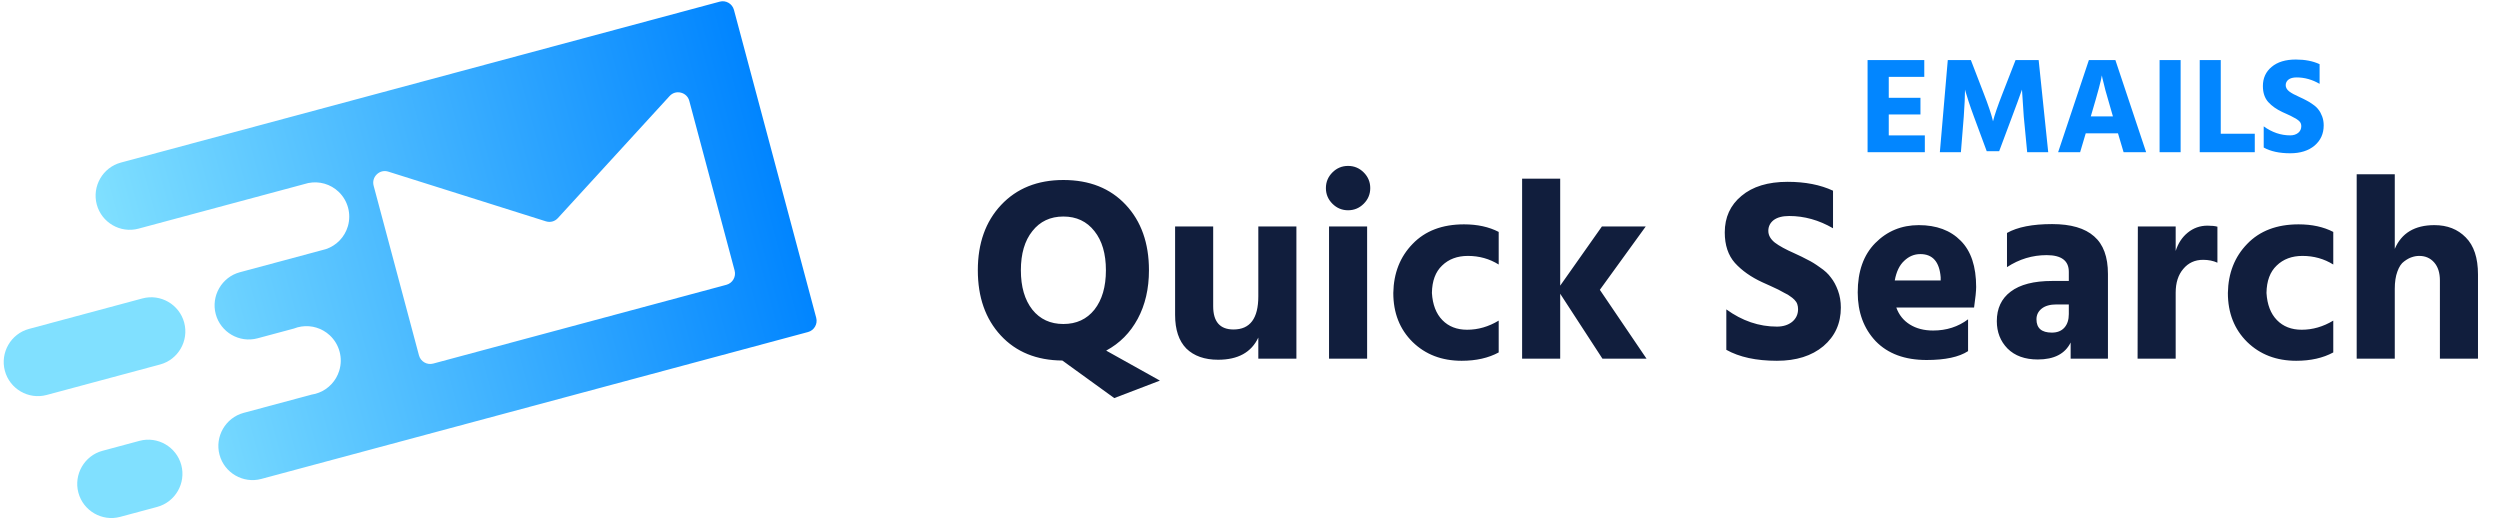 <svg width="230" height="48" viewBox="0 0 230 48" fill="none" xmlns="http://www.w3.org/2000/svg">
<g clip-path="url(#clip0_13_17528)">
<path fill-rule="evenodd" clip-rule="evenodd" d="M38.545 32.694L34.375 17.088C34.272 16.701 34.379 16.316 34.668 16.039C34.956 15.761 35.344 15.671 35.726 15.791L50.22 20.361C50.625 20.489 51.04 20.377 51.326 20.064L61.6 8.839C61.87 8.543 62.251 8.428 62.639 8.523C63.027 8.618 63.312 8.898 63.416 9.285L67.585 24.89C67.737 25.46 67.398 26.048 66.83 26.201L39.851 33.45C39.283 33.602 38.697 33.263 38.545 32.694M28.361 16.84C29.364 16.635 30.415 16.933 31.165 17.655C32.007 18.467 32.332 19.68 32.007 20.807C31.717 21.808 30.956 22.593 29.985 22.918C29.865 22.959 29.742 22.992 29.615 23.018L22.067 25.046C20.4 25.494 19.402 27.229 19.848 28.9C20.295 30.572 22.024 31.573 23.691 31.125L27.035 30.227C27.261 30.137 27.492 30.076 27.726 30.041C28.662 29.9 29.627 30.188 30.339 30.85C31.23 31.678 31.568 32.944 31.209 34.108C30.923 35.038 30.231 35.772 29.351 36.12C29.131 36.207 28.899 36.27 28.659 36.306L22.414 37.984C20.747 38.432 19.749 40.166 20.195 41.837C20.642 43.51 22.371 44.51 24.038 44.062L34.487 41.254L37.377 40.478L74.338 30.547C74.905 30.395 75.244 29.806 75.092 29.237L67.523 0.909C67.371 0.34 66.784 -1.18464e-05 66.216 0.152L29.256 10.084L26.367 10.86L11.12 14.957C9.453 15.405 8.455 17.139 8.901 18.811C9.348 20.483 11.077 21.484 12.744 21.035L27.991 16.938C28.114 16.897 28.237 16.864 28.361 16.838V16.84Z" fill="url(#paint0_linear_13_17528)"/>
<path fill-rule="evenodd" clip-rule="evenodd" d="M16.946 29.68C16.5 28.009 14.77 27.007 13.104 27.455L2.666 30.26C0.999 30.707 0.001 32.442 0.447 34.113C0.894 35.785 2.623 36.786 4.29 36.338L14.728 33.533C16.394 33.086 17.393 31.351 16.946 29.68Z" fill="#80E0FF"/>
<path fill-rule="evenodd" clip-rule="evenodd" d="M16.679 42.782C16.233 41.111 14.503 40.109 12.836 40.557L9.43 41.473C7.763 41.921 6.765 43.655 7.211 45.327C7.658 46.998 9.387 48 11.054 47.552L14.461 46.636C16.127 46.188 17.126 44.454 16.679 42.782Z" fill="#80E0FF"/>
</g>
<path d="M105.704 24.864C105.704 26.56 105.36 28.048 104.672 29.328C103.984 30.608 103.016 31.584 101.768 32.256L106.712 35.016L102.512 36.624L97.736 33.168C95.368 33.152 93.48 32.384 92.072 30.864C90.664 29.344 89.96 27.344 89.96 24.864C89.96 22.384 90.672 20.384 92.096 18.864C93.536 17.328 95.448 16.56 97.832 16.56C100.232 16.56 102.144 17.32 103.568 18.84C104.992 20.36 105.704 22.368 105.704 24.864ZM94.976 21.264C94.272 22.144 93.92 23.344 93.92 24.864C93.92 26.384 94.272 27.592 94.976 28.488C95.68 29.368 96.632 29.808 97.832 29.808C99.032 29.808 99.984 29.368 100.688 28.488C101.392 27.592 101.744 26.384 101.744 24.864C101.744 23.344 101.392 22.144 100.688 21.264C99.984 20.368 99.032 19.92 97.832 19.92C96.632 19.92 95.68 20.368 94.976 21.264ZM119.269 33H115.765V31.056C115.125 32.416 113.893 33.096 112.069 33.096C110.821 33.096 109.845 32.752 109.141 32.064C108.453 31.36 108.109 30.328 108.109 28.968V20.832H111.613V28.176C111.613 29.6 112.237 30.312 113.485 30.312C115.005 30.312 115.765 29.296 115.765 27.264V20.832H119.269V33ZM125.775 33H122.271V20.832H125.775V33ZM125.463 15.864C125.863 16.264 126.063 16.744 126.063 17.304C126.063 17.864 125.863 18.344 125.463 18.744C125.063 19.144 124.583 19.344 124.023 19.344C123.463 19.344 122.983 19.144 122.583 18.744C122.183 18.344 121.983 17.864 121.983 17.304C121.983 16.744 122.183 16.264 122.583 15.864C122.983 15.464 123.463 15.264 124.023 15.264C124.583 15.264 125.063 15.464 125.463 15.864ZM137.88 32.424C136.936 32.936 135.8 33.192 134.472 33.192C132.648 33.192 131.144 32.616 129.96 31.464C128.776 30.296 128.184 28.792 128.184 26.952C128.216 25.128 128.808 23.624 129.96 22.44C131.112 21.24 132.688 20.64 134.688 20.64C135.92 20.64 136.984 20.872 137.88 21.336V24.336C137.032 23.808 136.088 23.544 135.048 23.544C134.072 23.544 133.28 23.84 132.672 24.432C132.064 25.008 131.752 25.848 131.736 26.952C131.8 28.024 132.12 28.856 132.696 29.448C133.272 30.04 134.032 30.336 134.976 30.336C135.984 30.336 136.952 30.056 137.88 29.496V32.424ZM143.538 33H140.034V16.44H143.538V26.28L147.378 20.832H151.41L147.186 26.664L151.482 33H147.426L143.538 27.024V33ZM169.358 28.296C169.358 29.752 168.822 30.936 167.75 31.848C166.678 32.744 165.254 33.192 163.478 33.192C161.574 33.192 160.022 32.856 158.822 32.184V28.464C160.278 29.52 161.83 30.048 163.478 30.048C164.038 30.048 164.502 29.904 164.87 29.616C165.238 29.312 165.422 28.92 165.422 28.44C165.422 28.28 165.398 28.128 165.35 27.984C165.302 27.84 165.214 27.704 165.086 27.576C164.958 27.448 164.83 27.344 164.702 27.264C164.59 27.168 164.414 27.064 164.174 26.952C163.95 26.824 163.758 26.72 163.598 26.64C163.438 26.56 163.198 26.448 162.878 26.304C162.574 26.16 162.326 26.048 162.134 25.968C161.094 25.488 160.254 24.896 159.614 24.192C158.99 23.488 158.678 22.552 158.678 21.384C158.678 19.992 159.19 18.872 160.214 18.024C161.238 17.16 162.654 16.728 164.462 16.728C166.078 16.728 167.47 17 168.638 17.544V21C167.342 20.248 165.998 19.872 164.606 19.872C163.982 19.872 163.502 20 163.166 20.256C162.846 20.512 162.686 20.84 162.686 21.24C162.686 21.64 162.886 22 163.286 22.32C163.686 22.624 164.286 22.952 165.086 23.304C165.582 23.528 165.99 23.728 166.31 23.904C166.646 24.064 167.022 24.296 167.438 24.6C167.87 24.888 168.206 25.2 168.446 25.536C168.702 25.856 168.918 26.256 169.094 26.736C169.27 27.216 169.358 27.736 169.358 28.296ZM181.062 32.304C180.23 32.848 178.958 33.12 177.246 33.12C175.246 33.12 173.686 32.544 172.566 31.392C171.462 30.224 170.91 28.728 170.91 26.904C170.91 24.968 171.446 23.456 172.518 22.368C173.606 21.264 174.942 20.712 176.526 20.712C178.158 20.712 179.446 21.192 180.39 22.152C181.334 23.096 181.806 24.512 181.806 26.4C181.806 26.768 181.742 27.4 181.614 28.296H174.462C174.702 28.968 175.118 29.488 175.71 29.856C176.302 30.224 177.014 30.408 177.846 30.408C179.078 30.408 180.15 30.064 181.062 29.376V32.304ZM176.67 23.376C176.11 23.376 175.614 23.584 175.182 24C174.75 24.4 174.462 25 174.318 25.8H178.542V25.512C178.43 24.088 177.806 23.376 176.67 23.376ZM188.771 30.6C189.267 30.6 189.651 30.448 189.923 30.144C190.195 29.84 190.331 29.424 190.331 28.896V28.008H189.203C188.611 28.008 188.155 28.136 187.835 28.392C187.515 28.648 187.355 28.976 187.355 29.376C187.355 30.192 187.827 30.6 188.771 30.6ZM190.499 31.512C189.987 32.552 188.979 33.072 187.475 33.072C186.291 33.072 185.363 32.736 184.691 32.064C184.035 31.392 183.707 30.552 183.707 29.544C183.707 28.376 184.131 27.472 184.979 26.832C185.843 26.176 187.115 25.848 188.795 25.848H190.331V25.008C190.331 23.984 189.651 23.472 188.291 23.472C186.979 23.472 185.763 23.84 184.643 24.576V21.432C185.603 20.888 186.987 20.616 188.795 20.616C190.523 20.616 191.811 20.992 192.659 21.744C193.507 22.48 193.931 23.632 193.931 25.2V33H190.499V31.512ZM200.162 33H196.658L196.682 20.832H200.162V23.088C200.386 22.384 200.754 21.824 201.266 21.408C201.794 20.976 202.402 20.76 203.09 20.76C203.474 20.76 203.778 20.792 204.002 20.856V24.168C203.618 23.992 203.178 23.904 202.682 23.904C201.93 23.904 201.322 24.184 200.858 24.744C200.394 25.288 200.162 26.016 200.162 26.928V33ZM214.661 32.424C213.717 32.936 212.581 33.192 211.253 33.192C209.429 33.192 207.925 32.616 206.741 31.464C205.557 30.296 204.965 28.792 204.965 26.952C204.997 25.128 205.589 23.624 206.741 22.44C207.893 21.24 209.469 20.64 211.469 20.64C212.701 20.64 213.765 20.872 214.661 21.336V24.336C213.813 23.808 212.869 23.544 211.829 23.544C210.853 23.544 210.061 23.84 209.453 24.432C208.845 25.008 208.533 25.848 208.517 26.952C208.581 28.024 208.901 28.856 209.477 29.448C210.053 30.04 210.813 30.336 211.757 30.336C212.765 30.336 213.733 30.056 214.661 29.496V32.424ZM227.975 33H224.471V25.8C224.471 25.096 224.295 24.544 223.943 24.144C223.591 23.744 223.135 23.544 222.575 23.544C222.335 23.544 222.103 23.584 221.879 23.664C221.671 23.728 221.439 23.856 221.183 24.048C220.927 24.224 220.719 24.536 220.559 24.984C220.399 25.416 220.319 25.944 220.319 26.568V33H216.815V16.032H220.319V22.896C220.943 21.44 222.159 20.712 223.967 20.712C225.151 20.712 226.111 21.088 226.847 21.84C227.599 22.592 227.975 23.728 227.975 25.248V33Z" fill="#111E3D"/>
<path d="M177.085 14H171.817V5.527H177.034V7.073H173.766V8.997H176.682V10.53H173.766V12.454H177.085V14ZM180.403 14H178.467L179.196 5.527H181.32L182.502 8.594C182.703 9.106 182.875 9.575 183.018 10.002C183.16 10.43 183.252 10.731 183.294 10.907L183.357 11.159C183.491 10.606 183.784 9.751 184.237 8.594L185.431 5.527H187.556L188.436 14H186.5L186.186 10.719L186.022 8.242C185.804 8.871 185.503 9.696 185.117 10.719L183.923 13.912H182.779L181.597 10.719C181.404 10.199 181.241 9.734 181.107 9.323C180.973 8.913 180.885 8.628 180.843 8.469L180.78 8.242C180.78 8.837 180.742 9.663 180.667 10.719L180.403 14ZM192.441 10.405L192.353 10.706H194.389L194.301 10.405C194.058 9.583 193.857 8.883 193.698 8.305C193.547 7.727 193.455 7.354 193.421 7.186L193.371 6.935C193.304 7.396 192.994 8.552 192.441 10.405ZM191.372 14H189.348L192.177 5.527H194.616L197.444 14H195.37L194.855 12.265H191.888L191.372 14ZM200.618 14H198.682V5.527H200.618V14ZM207.44 14H202.374V5.527H204.31V12.303H207.44V14ZM213.78 11.536C213.78 12.299 213.499 12.919 212.938 13.397C212.376 13.866 211.63 14.101 210.7 14.101C209.703 14.101 208.89 13.925 208.261 13.573V11.624C209.024 12.177 209.837 12.454 210.7 12.454C210.993 12.454 211.236 12.378 211.429 12.227C211.622 12.068 211.718 11.863 211.718 11.611C211.718 11.528 211.706 11.448 211.68 11.373C211.655 11.297 211.609 11.226 211.542 11.159C211.475 11.092 211.408 11.037 211.341 10.995C211.282 10.945 211.19 10.891 211.064 10.832C210.947 10.765 210.847 10.71 210.763 10.669C210.679 10.627 210.553 10.568 210.386 10.493C210.226 10.417 210.096 10.358 209.996 10.317C209.451 10.065 209.011 9.755 208.676 9.386C208.349 9.018 208.186 8.527 208.186 7.915C208.186 7.186 208.454 6.6 208.99 6.155C209.527 5.703 210.268 5.477 211.215 5.477C212.062 5.477 212.791 5.619 213.403 5.904V7.714C212.724 7.32 212.02 7.123 211.291 7.123C210.964 7.123 210.712 7.19 210.536 7.325C210.369 7.459 210.285 7.63 210.285 7.84C210.285 8.05 210.39 8.238 210.599 8.406C210.809 8.565 211.123 8.737 211.542 8.921C211.802 9.038 212.016 9.143 212.183 9.235C212.359 9.319 212.556 9.441 212.774 9.6C213 9.751 213.176 9.914 213.302 10.09C213.436 10.258 213.549 10.467 213.642 10.719C213.734 10.97 213.78 11.243 213.78 11.536Z" fill="#0286FF"/>
<defs>
<linearGradient id="paint0_linear_13_17528" x1="67.933" y1="2.775" x2="8.8" y2="18.774" gradientUnits="userSpaceOnUse">
<stop stop-color="#0185FF"/>
<stop offset="1" stop-color="#80E0FF"/>
</linearGradient>
<clipPath id="clip0_13_17528">
<rect width="75.243" height="48" fill="white"/>
</clipPath>
</defs>
</svg>
